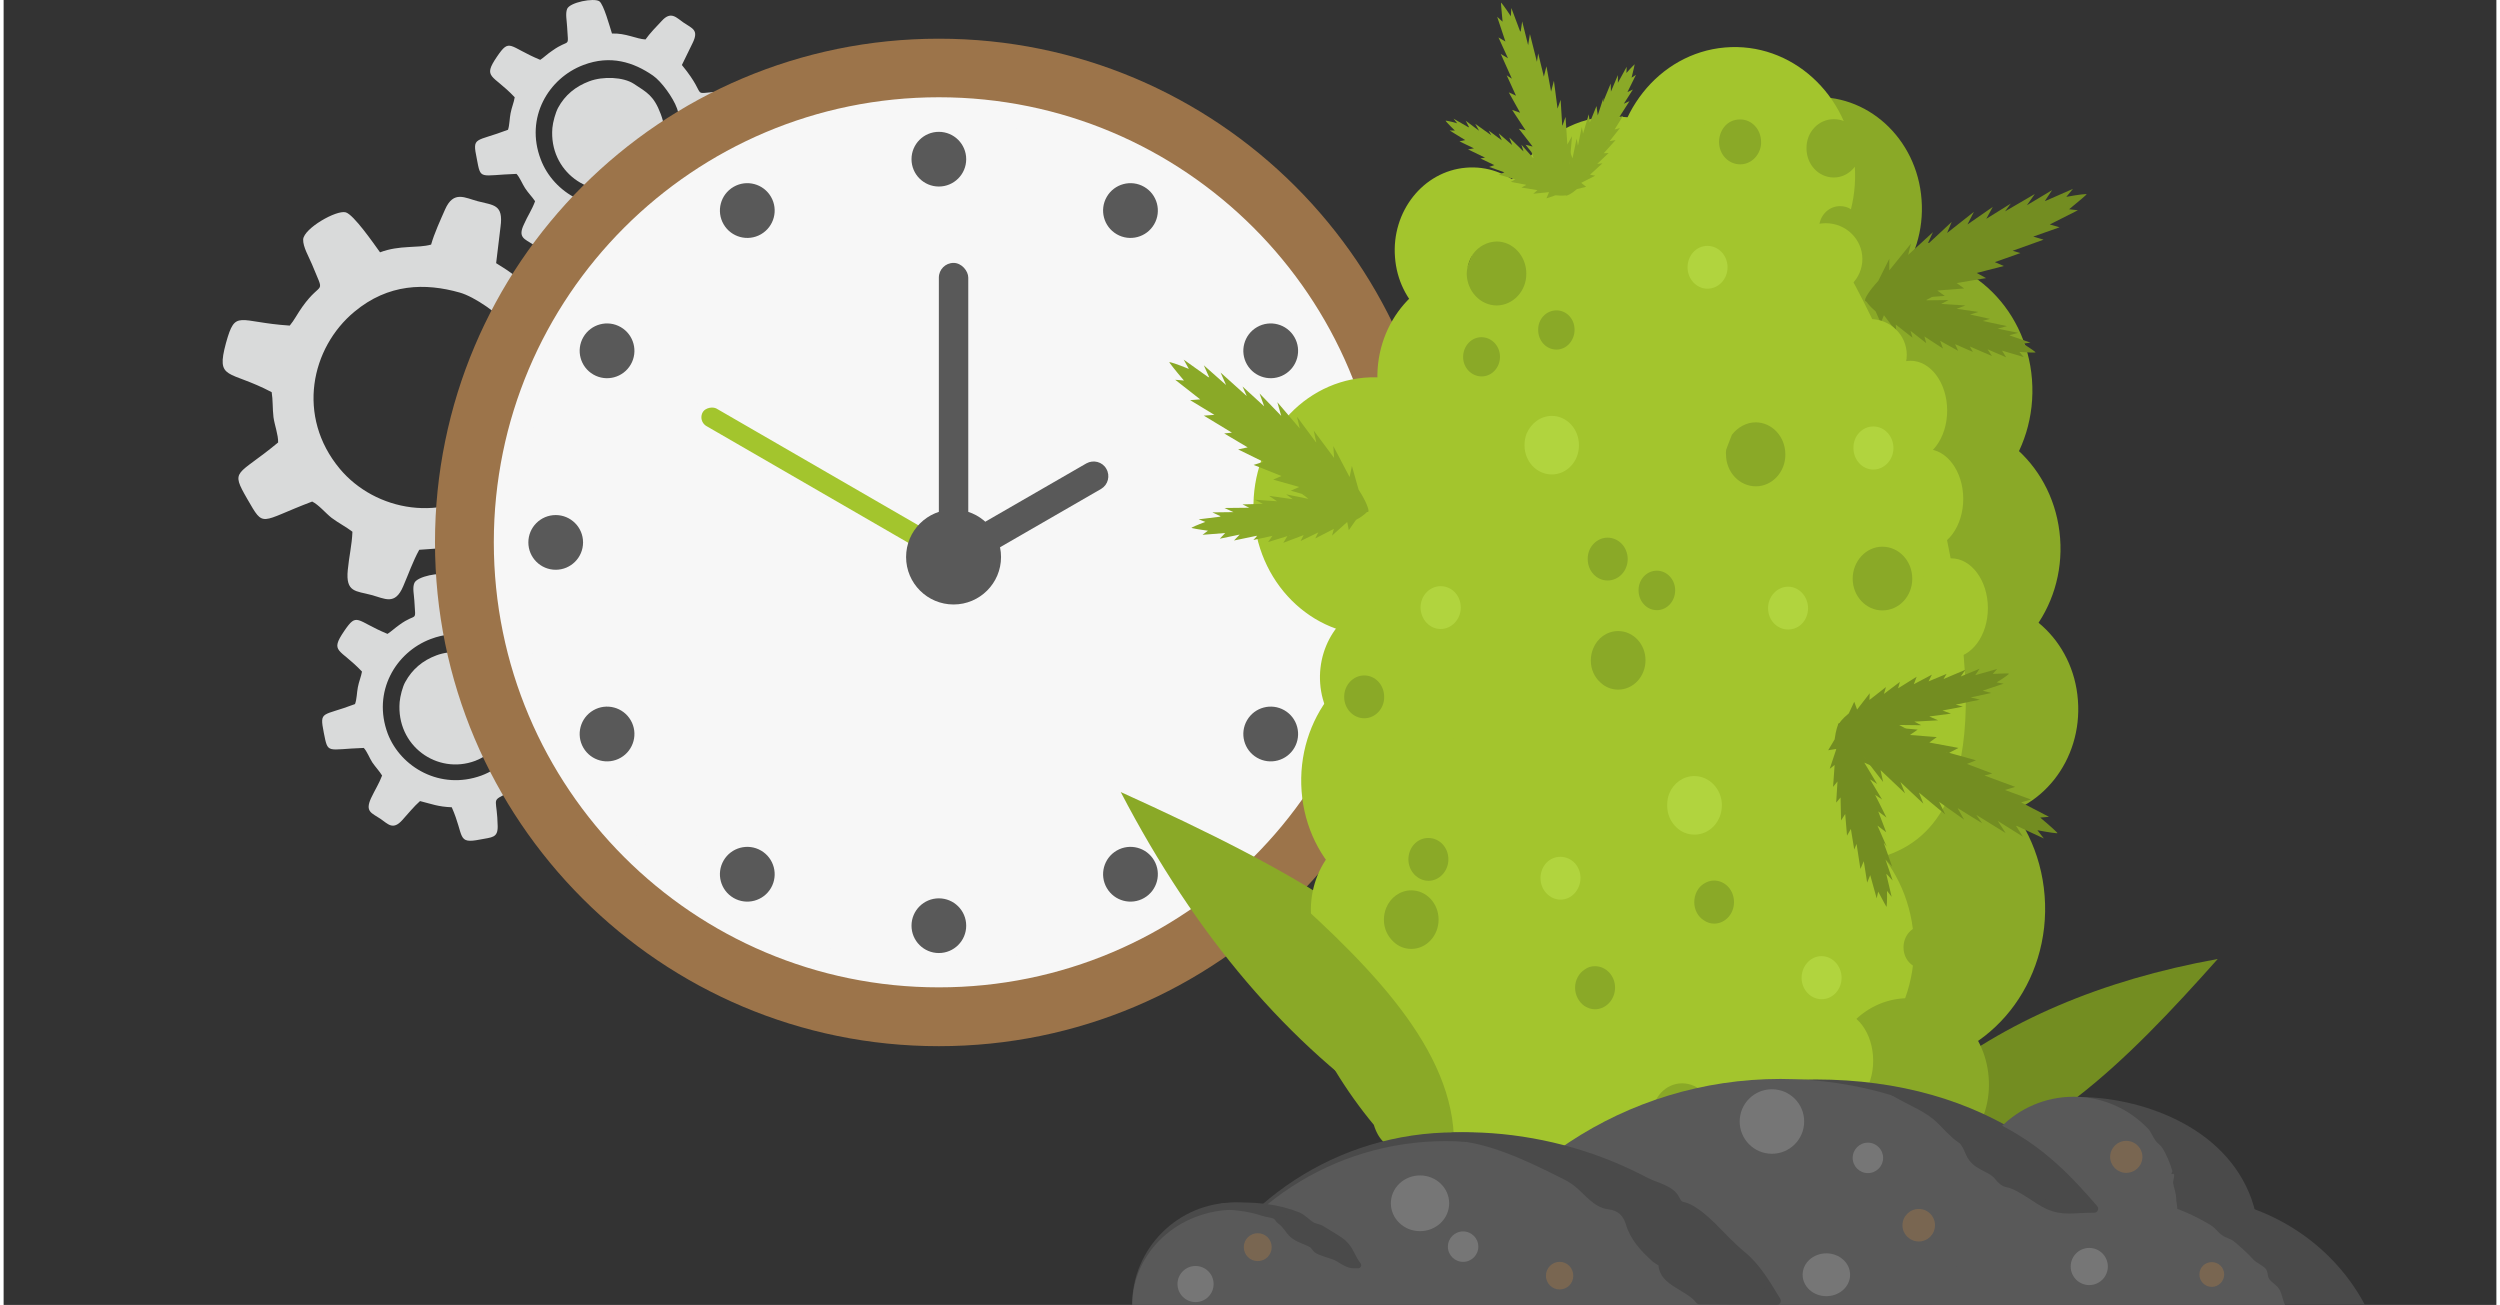 <?xml version="1.0" encoding="UTF-8"?>
<!DOCTYPE svg PUBLIC "-//W3C//DTD SVG 1.1//EN" "http://www.w3.org/Graphics/SVG/1.1/DTD/svg11.dtd">
<!-- Creator: CorelDRAW 2017 -->
<svg xmlns="http://www.w3.org/2000/svg" xml:space="preserve" width="364px" height="190px" version="1.1" style="shape-rendering:geometricPrecision; text-rendering:geometricPrecision; image-rendering:optimizeQuality; fill-rule:evenodd; clip-rule:evenodd"
viewBox="0 0 96.62 50.58"
 xmlns:xlink="http://www.w3.org/1999/xlink">
 <rect x="0" y="0" width="96.62" height="50.58" fill="#333333" stroke="none"/>
 <defs>
  <style type="text/css">
   <![CDATA[
    .str0 {stroke:#F7F7F7;stroke-width:0.78;stroke-miterlimit:22.926}
    .str1 {stroke:#4A4A4A;stroke-width:0.31;stroke-linecap:round;stroke-linejoin:round;stroke-miterlimit:22.926}
    .str2 {stroke:#4A4A4A;stroke-width:0.24;stroke-linecap:round;stroke-linejoin:round;stroke-miterlimit:22.926}
    .fil1 {fill:none}
    .fil2 {fill:#D9DADA}
    .fil15 {fill:#767676}
    .fil0 {fill:#4A4A4A}
    .fil4 {fill:#595959}
    .fil16 {fill:#595959}
    .fil11 {fill:#738D21}
    .fil10 {fill:#8AA927}
    .fil5 {fill:#9C744A}
    .fil6 {fill:#A3C52D}
    .fil3 {fill:#F7F7F7}
    .fil7 {fill:#FECC00}
    .fil14 {fill:#738D21;fill-rule:nonzero}
    .fil13 {fill:#738D22;fill-rule:nonzero}
    .fil9 {fill:#8AA927;fill-rule:nonzero}
    .fil12 {fill:#A3C52D;fill-rule:nonzero}
    .fil8 {fill:#B1D43E;fill-rule:nonzero}
    .fil17 {fill:#9C744A;fill-opacity:0.49}
   ]]>
  </style>
 </defs>
 <g id="Слой_x0020_1">
  <path class="fil0" d="M51.69 50.58l0 0c0,-2.19 -1.78,-3.97 -3.98,-3.97 -2.19,0 -3.97,1.78 -3.97,3.97l0 0 7.95 0z"/>
  <rect class="fil1" y="0.1" width="96.62" height="50.48"/>
  <g id="_457948595776">
   <g>
    <g>
     <g>
      <path class="fil2" d="M22.47 2.52c1.05,-0.4 1.95,-0.11 2.7,0.41 0.32,0.22 0.78,0.85 0.93,1.27 0.55,1.6 -0.34,3.11 -1.66,3.6 -1.59,0.59 -3.13,-0.32 -3.62,-1.62 -0.62,-1.62 0.3,-3.15 1.65,-3.66zm-1.67 -0.2c-1.23,-0.51 -1.17,-0.87 -1.68,-0.12 -0.57,0.84 -0.16,0.67 0.69,1.57 -0.03,0.2 -0.12,0.4 -0.16,0.62 -0.04,0.19 -0.04,0.47 -0.1,0.64 -1.28,0.49 -1.39,0.24 -1.21,1.12 0.16,0.85 0.09,0.64 1.54,0.59 0.13,0.14 0.22,0.38 0.33,0.55 0.13,0.2 0.27,0.33 0.39,0.51 -0.12,0.33 -0.29,0.57 -0.43,0.89 -0.25,0.52 0.02,0.57 0.36,0.79 0.3,0.2 0.48,0.46 0.84,0.06 0.22,-0.24 0.45,-0.53 0.69,-0.75 0.44,0.11 0.7,0.23 1.23,0.24 0.5,1.13 0.18,1.44 1.11,1.25 0.45,-0.09 0.68,-0.06 0.67,-0.52 -0.02,-1.03 -0.24,-0.95 0.23,-1.19 0.11,-0.06 0.19,-0.11 0.29,-0.18 0.19,-0.12 0.32,-0.26 0.5,-0.37 0.2,0.05 0.66,0.32 0.88,0.43 0.48,0.24 0.59,-0.08 0.78,-0.35 0.19,-0.29 0.47,-0.52 0.04,-0.88 -0.25,-0.21 -0.46,-0.44 -0.72,-0.63 0.03,-0.18 0.12,-0.38 0.16,-0.59 0.05,-0.23 0.07,-0.44 0.09,-0.69 0.29,-0.12 0.65,-0.22 0.95,-0.32 0.46,-0.16 0.37,-0.35 0.28,-0.78 -0.07,-0.4 -0.09,-0.68 -0.51,-0.67 -1.62,0.04 -0.6,0.38 -1.75,-1.02l0.41 -0.84c0.26,-0.52 0,-0.57 -0.34,-0.8 -0.28,-0.19 -0.49,-0.47 -0.85,-0.07 -0.2,0.21 -0.47,0.49 -0.63,0.72 -0.36,-0.02 -0.76,-0.25 -1.3,-0.23 -0.09,-0.28 -0.32,-1.13 -0.49,-1.25 -0.21,-0.14 -1.15,0.04 -1.25,0.3 -0.07,0.18 -0.01,0.46 0,0.67 0.05,0.91 0.13,0.44 -0.58,0.95 -0.17,0.11 -0.32,0.26 -0.46,0.35z"/>
      <path class="fil2" d="M22.7 3.15c-0.53,0.2 -0.94,0.53 -1.21,1.03 -0.1,0.19 -0.2,0.55 -0.22,0.78 -0.14,1.69 1.46,2.82 2.93,2.27 1.02,-0.38 1.75,-1.55 1.27,-2.81 -0.27,-0.72 -0.54,-0.84 -1.04,-1.17 -0.41,-0.27 -1.2,-0.3 -1.73,-0.1z"/>
     </g>
     <path class="fil2" d="M13.6 12.08c1.31,-1.09 2.74,-1.12 4.08,-0.74 0.57,0.16 1.54,0.83 1.97,1.37 1.58,2.02 1.05,4.64 -0.61,6 -1.99,1.63 -4.65,1.09 -6.01,-0.54 -1.69,-2.03 -1.12,-4.69 0.57,-6.09zm-2.51 0.54c-2.01,-0.13 -2.1,-0.66 -2.47,0.67 -0.4,1.48 0.1,1.03 1.77,1.91 0.05,0.3 0.03,0.63 0.07,0.97 0.04,0.3 0.19,0.69 0.18,0.98 -1.6,1.33 -1.87,1.02 -1.19,2.2 0.66,1.14 0.45,0.87 2.51,0.09 0.26,0.13 0.51,0.44 0.75,0.63 0.28,0.21 0.55,0.34 0.81,0.54 -0.02,0.52 -0.13,0.95 -0.18,1.48 -0.09,0.88 0.32,0.81 0.91,0.97 0.53,0.14 0.92,0.42 1.24,-0.34 0.2,-0.46 0.38,-0.98 0.62,-1.41 0.68,-0.06 1.13,-0.03 1.89,-0.27 1.28,1.38 0.96,1.98 2.21,1.25 0.61,-0.35 0.96,-0.43 0.71,-1.08 -0.54,-1.47 -0.82,-1.25 -0.27,-1.83 0.13,-0.14 0.23,-0.26 0.34,-0.39 0.21,-0.28 0.33,-0.55 0.54,-0.79 0.31,-0.02 1.1,0.13 1.46,0.18 0.82,0.12 0.82,-0.4 0.95,-0.89 0.14,-0.51 0.43,-0.97 -0.36,-1.28 -0.47,-0.18 -0.89,-0.41 -1.36,-0.55 -0.05,-0.27 -0.01,-0.6 -0.06,-0.93 -0.04,-0.36 -0.11,-0.67 -0.2,-1.03 0.35,-0.33 0.82,-0.64 1.2,-0.94 0.58,-0.45 0.35,-0.67 0.02,-1.26 -0.31,-0.54 -0.47,-0.93 -1.08,-0.71 -2.3,0.86 -0.66,0.84 -3.01,-0.59l0.17 -1.41c0.12,-0.88 -0.28,-0.83 -0.88,-0.99 -0.5,-0.13 -0.94,-0.43 -1.27,0.32 -0.18,0.41 -0.42,0.93 -0.54,1.36 -0.53,0.15 -1.21,0.01 -1.98,0.3 -0.26,-0.36 -1.02,-1.46 -1.33,-1.55 -0.36,-0.1 -1.62,0.62 -1.65,1.05 -0.01,0.29 0.22,0.67 0.34,0.96 0.52,1.28 0.4,0.57 -0.37,1.65 -0.18,0.25 -0.32,0.53 -0.49,0.73z"/>
     <g>
      <path class="fil2" d="M16.55 24.77c1.05,-0.4 1.95,-0.11 2.7,0.42 0.31,0.22 0.78,0.84 0.93,1.27 0.55,1.59 -0.34,3.11 -1.66,3.6 -1.59,0.58 -3.13,-0.32 -3.63,-1.62 -0.61,-1.63 0.31,-3.16 1.66,-3.67zm-1.67 -0.2c-1.23,-0.51 -1.17,-0.86 -1.68,-0.11 -0.57,0.84 -0.17,0.66 0.69,1.57 -0.03,0.19 -0.12,0.39 -0.16,0.61 -0.04,0.2 -0.04,0.47 -0.11,0.65 -1.28,0.49 -1.38,0.23 -1.21,1.11 0.17,0.85 0.1,0.64 1.55,0.59 0.13,0.14 0.22,0.39 0.33,0.56 0.13,0.19 0.27,0.33 0.38,0.51 -0.12,0.32 -0.28,0.56 -0.43,0.88 -0.24,0.53 0.03,0.57 0.37,0.8 0.29,0.2 0.48,0.45 0.84,0.05 0.22,-0.24 0.45,-0.53 0.69,-0.74 0.44,0.11 0.7,0.22 1.23,0.24 0.5,1.13 0.18,1.43 1.1,1.25 0.46,-0.09 0.69,-0.06 0.68,-0.52 -0.02,-1.04 -0.24,-0.96 0.22,-1.2 0.11,-0.06 0.2,-0.11 0.3,-0.17 0.19,-0.13 0.32,-0.27 0.5,-0.38 0.2,0.06 0.66,0.32 0.87,0.43 0.48,0.25 0.6,-0.07 0.78,-0.35 0.2,-0.29 0.48,-0.51 0.05,-0.88 -0.25,-0.21 -0.46,-0.44 -0.73,-0.63 0.03,-0.18 0.13,-0.37 0.17,-0.59 0.05,-0.23 0.07,-0.44 0.09,-0.68 0.29,-0.13 0.65,-0.22 0.95,-0.33 0.46,-0.16 0.36,-0.34 0.28,-0.78 -0.08,-0.4 -0.09,-0.68 -0.52,-0.67 -1.61,0.04 -0.59,0.38 -1.74,-1.01l0.4 -0.84c0.27,-0.52 0.01,-0.58 -0.33,-0.8 -0.28,-0.2 -0.49,-0.47 -0.86,-0.08 -0.2,0.22 -0.46,0.49 -0.62,0.73 -0.36,-0.02 -0.76,-0.25 -1.3,-0.24 -0.09,-0.28 -0.32,-1.12 -0.5,-1.25 -0.2,-0.14 -1.14,0.04 -1.24,0.3 -0.08,0.18 -0.01,0.47 0,0.68 0.05,0.9 0.12,0.43 -0.58,0.94 -0.17,0.12 -0.32,0.26 -0.46,0.35z"/>
      <path class="fil2" d="M16.78 25.4c-0.54,0.2 -0.94,0.54 -1.21,1.03 -0.11,0.19 -0.2,0.56 -0.22,0.78 -0.14,1.7 1.46,2.83 2.93,2.28 1.01,-0.39 1.75,-1.56 1.27,-2.82 -0.28,-0.71 -0.55,-0.84 -1.04,-1.17 -0.41,-0.27 -1.2,-0.3 -1.73,-0.1z"/>
     </g>
    </g>
    <path class="fil3" d="M36.25 39.48c10.2,0 18.46,-8.26 18.46,-18.46 0,-10.19 -8.26,-18.45 -18.46,-18.45 -10.19,0 -18.46,8.26 -18.46,18.45 0,10.2 8.27,18.46 18.46,18.46z"/>
    <path class="fil3" d="M19.94 21.02c0,-9 7.31,-16.3 16.31,-16.3 9.01,0 16.31,7.3 16.31,16.3 0,9.01 -7.3,16.31 -16.31,16.31 -9,0 -16.31,-7.3 -16.31,-16.31z"/>
    <circle class="fil4" cx="36.25" cy="6.17" r="1.06"/>
    <circle class="fil4" transform="matrix(0.396 0.229 -0.229 0.396 43.677 8.161)" r="2.32"/>
    <circle class="fil4" transform="matrix(0.229 0.396 -0.396 0.229 49.113 13.598)" r="2.32"/>
    <circle class="fil4" transform="matrix(1.21119E-14 0.457 -0.457 1.20878E-14 51.103 21.024)" r="2.32"/>
    <circle class="fil4" transform="matrix(-0.229 0.396 -0.396 -0.229 49.113 28.45)" r="2.32"/>
    <circle class="fil4" transform="matrix(-0.396 0.229 -0.229 -0.396 43.677 33.886)" r="2.32"/>
    <circle class="fil4" cx="36.25" cy="35.88" r="1.06"/>
    <circle class="fil4" transform="matrix(-0.396 -0.229 0.229 -0.396 28.825 33.886)" r="2.32"/>
    <circle class="fil4" transform="matrix(-0.229 -0.396 0.396 -0.229 23.389 28.45)" r="2.32"/>
    <circle class="fil4" transform="matrix(-3.63841E-14 -0.457 0.457 -3.63358E-14 21.399 21.024)" r="2.32"/>
    <circle class="fil4" transform="matrix(0.229 -0.396 0.396 0.229 23.389 13.598)" r="2.32"/>
    <circle class="fil4" transform="matrix(0.396 -0.229 0.229 0.396 28.825 8.161)" r="2.32"/>
    <path class="fil5" d="M19 21.02c0,-9.52 7.72,-17.25 17.25,-17.25 9.53,0 17.25,7.73 17.25,17.25 0,9.53 -7.72,17.25 -17.25,17.25 -9.53,0 -17.25,-7.72 -17.25,-17.25zm17.25 19.53c10.79,0 19.53,-8.74 19.53,-19.53 0,-10.78 -8.74,-19.52 -19.53,-19.52 -10.78,0 -19.53,8.74 -19.53,19.52 0,10.79 8.75,19.53 19.53,19.53z"/>
   </g>
   <rect class="fil4" x="36.25" y="10.19" width="1.14" height="11.41" rx="0.57" ry="0.57"/>
   <path class="fil4" d="M36.25 22.58l6.29 -3.63c0.27,-0.16 0.36,-0.51 0.2,-0.78l0 0c-0.15,-0.27 -0.5,-0.36 -0.77,-0.21l-5.72 3.3 0 1.32z"/>
   <rect class="fil6 str0" transform="matrix(0.229 -0.396 0.396 0.229 26.658 16.383)" width="2.49" height="24.95" rx="1.25" ry="1.25"/>
   <circle class="fil4" cx="36.82" cy="21.59" r="1.84"/>
  </g>
  <g id="_457948606656">
   <path class="fil7" d="M67.01 20.94l0 0.66c2.39,0.55 4.92,2.74 7.3,3.29l-0.02 -7.28c-2.37,0.56 -4.9,2.77 -7.28,3.33l0 0z"/>
   <path class="fil6" d="M58.18 40.53c-2.67,-0.17 -3.84,1.44 -3.36,4.86 2.44,2.58 8.18,3.64 11.28,1.36 3.53,2.27 7.26,1.72 9.5,-1.31 0.68,-4.21 -0.3,-5.21 -3.17,-5.9l-14.25 0.99z"/>
   <path class="fil8" d="M68.55 44.3c-0.43,0 -0.78,-0.37 -0.78,-0.83 0,-0.46 0.34,-0.83 0.77,-0.83 0.43,0 0.78,0.37 0.78,0.83 0,0.45 -0.35,0.83 -0.77,0.83z"/>
   <path class="fil9" d="M65.07 44.46c-0.64,0 -1.16,-0.55 -1.16,-1.24 -0.01,-0.67 0.51,-1.23 1.15,-1.23 0.64,0 1.16,0.55 1.16,1.23 0.01,0.68 -0.51,1.24 -1.15,1.24z"/>
   <path class="fil10" d="M58.39 42.4c-1.76,2.23 -3.19,2.56 -4.28,0.98 -4.3,-2.87 -7.9,-7.09 -10.81,-12.68 6.63,3.01 12.9,6.29 15.09,11.7l0 0z"/>
   <path class="fil11" d="M74.37 45.17c-1.17,-1.72 -1.08,-2.79 0.25,-3.21 2.94,-2.37 6.67,-3.97 11.2,-4.79 -3.54,3.98 -7.19,7.65 -11.45,8l0 0z"/>
   <path class="fil9" d="M79.11 34.72c-0.26,-3.37 -3.01,-5.87 -6.14,-5.59 -3.14,0.27 -5.48,3.22 -5.22,6.58 0.26,3.37 3.01,5.87 6.15,5.59 3.14,-0.27 5.47,-3.22 5.21,-6.58z"/>
   <path class="fil9" d="M80.4 27.14c-0.17,-2.32 -2.07,-4.04 -4.24,-3.86 -2.17,0.19 -3.79,2.23 -3.6,4.55 0.17,2.33 2.08,4.05 4.24,3.86 2.17,-0.19 3.78,-2.22 3.6,-4.55z"/>
   <path class="fil9" d="M79.71 20.86c-0.21,-2.75 -2.45,-4.8 -5.02,-4.58 -2.57,0.23 -4.48,2.64 -4.27,5.39 0.21,2.75 2.46,4.79 5.03,4.57 2.56,-0.23 4.47,-2.64 4.26,-5.38z"/>
   <path class="fil9" d="M78.62 14.71c-0.22,-2.87 -2.57,-5 -5.25,-4.76 -2.68,0.22 -4.67,2.74 -4.46,5.62 0.22,2.87 2.58,5 5.25,4.77 2.69,-0.24 4.68,-2.76 4.46,-5.63l0 0z"/>
   <path class="fil9" d="M74.34 7.74c-0.17,-2.38 -2.13,-4.16 -4.35,-3.96 -2.23,0.19 -3.89,2.28 -3.7,4.66 0.18,2.39 2.13,4.16 4.36,3.96 2.22,-0.19 3.87,-2.28 3.69,-4.66l0 0z"/>
   <path class="fil12" d="M71.75 6.41c-0.21,-2.75 -2.46,-4.79 -5.03,-4.57 -2.57,0.22 -4.48,2.64 -4.27,5.38 0.21,2.75 2.46,4.8 5.03,4.58 2.57,-0.23 4.47,-2.65 4.27,-5.39z"/>
   <path class="fil12" d="M59.91 9.45c-0.12,-1.78 -1.58,-3.09 -3.23,-2.95 -1.66,0.14 -2.89,1.7 -2.75,3.47 0.13,1.78 1.59,3.09 3.24,2.95 1.65,-0.15 2.88,-1.71 2.74,-3.47z"/>
   <path class="fil12" d="M60.91 14.26c-0.17,-2.26 -2.03,-3.94 -4.13,-3.76 -2.12,0.18 -3.69,2.17 -3.52,4.43 0.18,2.26 2.03,3.94 4.14,3.76 2.12,-0.19 3.68,-2.17 3.51,-4.43l0 0z"/>
   <path class="fil12" d="M57.75 19.21c-0.21,-2.75 -2.46,-4.79 -5.02,-4.57 -2.57,0.23 -4.48,2.64 -4.27,5.39 0.21,2.74 2.46,4.8 5.02,4.57 2.57,-0.23 4.48,-2.63 4.27,-5.39z"/>
   <path class="fil12" d="M56.61 25.99c-0.12,-1.65 -1.48,-2.88 -3.01,-2.74 -1.55,0.14 -2.69,1.59 -2.57,3.24 0.12,1.65 1.48,2.87 3.02,2.74 1.54,-0.14 2.69,-1.59 2.56,-3.24z"/>
   <path class="fil12" d="M59.82 29.84c-0.22,-2.81 -2.52,-4.91 -5.15,-4.67 -2.62,0.23 -4.57,2.68 -4.36,5.5 0.21,2.81 2.52,4.9 5.14,4.67 2.62,-0.23 4.58,-2.69 4.37,-5.5z"/>
   <path class="fil12" d="M56.89 34.99c-0.15,-1.83 -1.65,-3.2 -3.36,-3.04 -1.72,0.14 -2.99,1.75 -2.85,3.59 0.15,1.83 1.65,3.19 3.36,3.04 1.71,-0.15 2.98,-1.75 2.85,-3.59z"/>
   <path class="fil12" d="M69.23 33.24c-0.36,-4.64 -4.16,-8.1 -8.49,-7.71 -4.35,0.37 -7.57,4.45 -7.22,9.08 0.36,4.65 4.17,8.11 8.5,7.73 4.34,-0.38 7.56,-4.45 7.21,-9.1z"/>
   <path class="fil12" d="M58.73 40.84c-0.14,-1.83 -1.64,-3.2 -3.35,-3.05 -1.72,0.15 -2.99,1.76 -2.85,3.6 0.14,1.82 1.64,3.18 3.35,3.04 1.71,-0.15 2.99,-1.76 2.85,-3.59z"/>
   <path class="fil12" d="M74.03 36.28c-0.23,-3 -2.68,-5.23 -5.47,-4.98 -2.8,0.25 -4.88,2.87 -4.65,5.86 0.23,2.99 2.68,5.23 5.48,4.98 2.79,-0.25 4.87,-2.87 4.64,-5.86l0 0z"/>
   <path class="fil12" d="M65.01 34.09c-0.58,0.05 -1.18,0.11 -1.74,-0.05 -1.83,-0.5 -2.6,-2.84 -4.14,-4.01 -1.02,-0.77 -2.31,-0.99 -3.37,-1.68 -1.86,-1.21 -2.71,-3.7 -2.65,-6.02 0.06,-2.32 0.87,-4.54 1.68,-6.7 0.59,-1.59 1.17,-3.17 1.76,-4.75 1.04,-2.79 2.57,-5.99 5.34,-6.33 1.04,-0.13 2.07,0.19 3.11,0.26 0.74,0.05 1.51,-0.02 2.21,0.25 0.77,0.31 1.33,1.01 1.83,1.68 4.07,5.51 6.54,12.34 6.98,19.34 0.15,2.42 -0.13,5.25 -2.02,6.57 -0.97,0.68 -2.18,0.81 -3.34,0.92 -1.88,0.17 -3.77,0.35 -5.65,0.52l0 0z"/>
   <path class="fil13" d="M56.73 10.41c0.03,-0.2 0.11,-0.4 0.22,-0.56 -0.08,0.19 -0.15,0.37 -0.22,0.56z"/>
   <path class="fil14" d="M76.32 10.64c0.02,-0.01 0.04,-0.02 0.07,-0.03l0.01 -0.01 -0.08 0.04 0 0zm2.99 -1.94l1.09 -0.55 -0.34 -0.04c0.42,-0.34 0.68,-0.57 0.68,-0.58 -0.01,-0.02 -0.3,0.01 -0.79,0.1l0.26 -0.31 -1.05 0.46 -0.04 0.01 0.28 -0.42 -0.97 0.58 -0.01 0.01 0.31 -0.44 -1.15 0.67 -0.01 0.01 0.23 -0.31 -0.95 0.59 0 0 0.25 -0.46 -0.98 0.68 0.25 -0.49 -1.04 0.82 0.18 -0.43 -0.87 0.81 -0.05 0.01 0.19 -0.42 -0.96 0.88 0.11 -0.44 -0.84 1.04 0 -0.45 -0.43 0.86c-0.37,0.4 -0.53,0.69 -0.51,0.76 0,0.04 0.25,0.12 0.75,0.1l0.58 0.28 -0.12 -0.43 0.02 -0.01 1.01 0.22 -0.24 -0.26 1.09 -0.08 -0.29 -0.21 0.01 0 1.03 -0.08 -0.29 -0.21 1.14 -0.19 -0.36 -0.2 1.05 -0.27 -0.35 -0.15 0.99 -0.35 -0.3 -0.09 1.2 -0.43 -0.4 -0.12 1.02 -0.36 -0.38 -0.11 0 0z"/>
   <path class="fil14" d="M74.95 13.17l0.04 0.02 0.01 0 -0.05 -0.02 0 0zm2.51 0.42l0.84 0.25 -0.17 -0.2c0.39,0.03 0.63,0.03 0.63,0.02 0.01,-0.01 -0.17,-0.14 -0.48,-0.34l0.28 -0.04 -0.78 -0.27 -0.03 -0.02 0.34 -0.09 -0.8 -0.16 0 0 0.36 -0.1 -0.94 -0.2 0 0 0.28 -0.08 -0.77 -0.17 0 0 0.32 -0.1 -0.84 -0.12 0.34 -0.13 -0.94 -0.06 0.29 -0.15 -0.84 0.01 -0.03 -0.01 0.28 -0.15 -0.91 0.02 0.25 -0.2 -0.92 0.16 0.19 -0.25 -0.61 0.27c-0.39,0.03 -0.59,0.11 -0.62,0.15 -0.01,0.03 0.1,0.2 0.38,0.44l0.2 0.45 0.12 -0.3 0.01 0.01 0.47 0.62 -0.02 -0.27 0.65 0.51 -0.08 -0.27 0.01 0.01 0.6 0.47 -0.07 -0.26 0.72 0.47 -0.11 -0.3 0.7 0.39 -0.12 -0.26 0.69 0.3 -0.12 -0.21 0.86 0.37 -0.17 -0.26 0.72 0.31 -0.16 -0.26 0 0z"/>
   <path class="fil9" d="M48.91 17.94l0.01 0.01 0.05 0.04 -0.06 -0.05 0 0zm-2.92 -2.43l0.94 0.57 -0.41 0.03 1.09 0.66 -0.3 0.03 0.91 0.54 -0.37 0.08 0.98 0.48 -0.38 0.12 1.08 0.43 -0.32 0.14 0.99 0.28 0.01 0.01 -0.32 0.14 1.06 0.3 -0.28 0.21 1.03 0 0.01 0.01 -0.19 0.39 0.62 -0.16c0.48,0.12 0.75,0.09 0.76,0.06 0.03,-0.06 -0.08,-0.39 -0.38,-0.85l-0.26 -0.92 -0.09 0.43 -0.63 -1.2 0.03 0.46 -0.79 -1.06 0.1 0.46 -0.03 -0.03 -0.72 -0.97 0.11 0.46 -0.87 -1.02 0.15 0.53 -0.84 -0.87 0.18 0.5 0 0 -0.84 -0.77 0.16 0.36 -0.01 0 -1 -0.9 0.22 0.5 0 -0.01 -0.87 -0.77 0.21 0.47 -0.05 -0.02 -0.94 -0.67 0.2 0.36c-0.46,-0.19 -0.75,-0.28 -0.76,-0.26 0,0.01 0.21,0.29 0.57,0.71l-0.34 -0.03 0.97 0.76 -0.39 0.03 0 0z"/>
   <path class="fil9" d="M49.82 20.76l0.01 -0.01 0.05 0 -0.06 0.01zm-2.68 0.12l0.77 -0.16 -0.22 0.23 0.91 -0.19 -0.16 0.17 0.74 -0.16 -0.17 0.24 0.75 -0.23 -0.16 0.26 0.79 -0.3 -0.12 0.23 0.68 -0.33 0.01 -0.01 -0.12 0.24 0.72 -0.37 -0.07 0.26 0.58 -0.52 0.01 0 0.06 0.31 0.28 -0.4c0.32,-0.17 0.45,-0.32 0.44,-0.35 -0.01,-0.04 -0.2,-0.17 -0.58,-0.27l-0.55 -0.39 0.15 0.28 -0.88 -0.34 0.21 0.24 -0.9 -0.19 0.26 0.2 -0.03 0 -0.83 -0.17 0.26 0.19 -0.92 -0.13 0.31 0.21 -0.86 -0.06 0.31 0.16 0 0 -0.79 0.02 0.26 0.13 -0.01 0 -0.95 0.01 0.35 0.16 -0.01 0 -0.81 0.01 0.32 0.15 -0.04 0.02 -0.81 0.1 0.26 0.1c-0.33,0.12 -0.54,0.22 -0.54,0.23 0.01,0.01 0.25,0.06 0.64,0.11l-0.21 0.16 0.88 -0.07 -0.21 0.22 0 0z"/>
   <path class="fil9" d="M58.81 4.43l0 0.01c0.01,0.02 0.01,0.04 0.02,0.05l-0.02 -0.06zm-0.87 -2.98l0.37 0.81 -0.28 -0.17 0.43 0.96 -0.2 -0.13 0.36 0.79 -0.28 -0.13 0.44 0.79 -0.31 -0.11 0.52 0.79 -0.26 -0.06 0.52 0.67 0.01 0.02 -0.27 -0.07 0.56 0.7 -0.27 0 0.67 0.5 0.01 0.02 -0.3 0.16 0.48 0.19c0.26,0.32 0.44,0.42 0.46,0.4 0.04,-0.02 0.11,-0.28 0.11,-0.73l0.22 -0.72 -0.23 0.24 0.09 -1.09 -0.18 0.32 -0.07 -1.07 -0.12 0.34 -0.01 -0.03 -0.06 -0.97 -0.12 0.34 -0.14 -1.08 -0.11 0.42 -0.18 -0.98 -0.1 0.4 0 0 -0.22 -0.9 -0.05 0.33 0 -0.01 -0.27 -1.07 -0.07 0.43 0 0 -0.23 -0.92 -0.06 0.4 -0.03 -0.04 -0.33 -0.88 -0.02 0.32c-0.22,-0.34 -0.37,-0.53 -0.38,-0.53 -0.01,0.01 0.02,0.29 0.06,0.74l-0.21 -0.19 0.32 0.96 -0.27 -0.16 0 0z"/>
   <path class="fil9" d="M58.21 6.7l0.01 0.01 0.04 0.01 -0.05 -0.02zm-1.78 -1.22l0.56 0.27 -0.23 0.04 0.66 0.32 -0.18 0.03 0.54 0.26 -0.2 0.07 0.59 0.21 -0.22 0.09 0.64 0.18 -0.17 0.1 0.58 0.11 0.01 0.01 -0.18 0.1 0.62 0.1 -0.16 0.14 0.59 -0.06 0.02 0 -0.1 0.24 0.35 -0.12c0.29,0.03 0.44,0 0.44,-0.01 0.01,-0.05 -0.07,-0.22 -0.26,-0.47l-0.19 -0.51 -0.04 0.25 -0.42 -0.65 0.04 0.26 -0.5 -0.56 0.08 0.25 -0.02 -0.01 -0.45 -0.51 0.08 0.26 -0.55 -0.54 0.11 0.29 -0.52 -0.45 0.12 0.27 0 0 -0.51 -0.38 0.11 0.2 0 -0.01 -0.63 -0.45 0.15 0.27 0 0 -0.52 -0.39 0.13 0.25 -0.03 0 -0.57 -0.33 0.14 0.18c-0.27,-0.08 -0.45,-0.11 -0.45,-0.1 0,0.01 0.13,0.16 0.36,0.38l-0.2 0 0.6 0.37 -0.22 0.05 0 0z"/>
   <path class="fil9" d="M62.2 5.56l0.01 -0.04 0.01 -0.01 -0.02 0.05zm0.74 -1.99l0.33 -0.67 -0.17 0.11c0.08,-0.31 0.12,-0.51 0.12,-0.52 0,0 -0.13,0.12 -0.32,0.34l0.01 -0.24 -0.33 0.6 -0.01 0.03 0 -0.31 -0.27 0.64 0 0 -0.01 -0.31 -0.3 0.73 0 0.02 0.02 -0.2 -0.22 0.68 0 0 -0.05 -0.36 -0.26 0.64 -0.04 -0.32 -0.22 0.75 -0.05 -0.26 -0.14 0.69 -0.01 0.03 -0.05 -0.27 -0.16 0.77 -0.09 -0.25 -0.05 0.78 -0.15 -0.19 0.08 0.54c-0.04,0.33 -0.02,0.52 0.01,0.55 0.01,0 0.16,-0.05 0.37,-0.24l0.36 -0.09 -0.19 -0.15 0.01 -0.01 0.53 -0.27 -0.2 -0.04 0.48 -0.44 -0.2 0.02 0.01 -0.01 0.43 -0.41 -0.19 0.01 0.46 -0.51 -0.23 0.04 0.4 -0.51 -0.21 0.06 0.33 -0.53 -0.16 0.07 0.41 -0.64 -0.22 0.1 0.35 -0.55 -0.21 0.1 0 0z"/>
   <path class="fil14" d="M75.33 29.16l-0.01 0c-0.02,-0.02 -0.05,-0.03 -0.07,-0.04l0.08 0.04zm3.25 1.83l-1.01 -0.37 0.4 -0.12 -1.19 -0.44 0.3 -0.08 -0.98 -0.37 0.35 -0.14 -1.04 -0.29 0.36 -0.19 -1.13 -0.21 0.29 -0.21 -1.02 -0.08 -0.01 -0.01 0.29 -0.2 -1.09 -0.1 0.24 -0.26 -1.01 0.2 -0.01 0 0.12 -0.42 -0.59 0.27c-0.49,-0.02 -0.74,0.06 -0.75,0.09 -0.01,0.07 0.14,0.36 0.5,0.76l0.42 0.87 0 -0.45 0.83 1.07 -0.1 -0.46 0.95 0.9 -0.18 -0.44 0.03 0.03 0.86 0.81 -0.17 -0.43 1.02 0.85 -0.24 -0.49 0.97 0.69 -0.25 -0.44 0.01 0 0.94 0.58 -0.23 -0.33 0.01 0.01 1.13 0.7 -0.3 -0.46 0.01 0 0.96 0.6 -0.27 -0.42 0.05 0.01 1.03 0.48 -0.25 -0.32c0.48,0.09 0.77,0.13 0.78,0.11 0,-0.01 -0.25,-0.25 -0.67,-0.6l0.34 -0.03 -1.08 -0.56 0.38 -0.11 0 0z"/>
   <path class="fil14" d="M73.98 26.55l-0.01 0 -0.05 0.02 0.06 -0.02zm2.61 -0.63l-0.73 0.3 0.18 -0.26 -0.85 0.36 0.12 -0.2 -0.7 0.29 0.13 -0.26 -0.7 0.37 0.11 -0.29 -0.72 0.45 0.07 -0.25 -0.61 0.46 -0.01 0.01 0.08 -0.27 -0.64 0.5 0.01 -0.26 -0.48 0.62 -0.01 0.01 -0.11 -0.3 -0.21 0.45c-0.28,0.23 -0.39,0.4 -0.38,0.42 0.03,0.05 0.23,0.14 0.62,0.17l0.6 0.27 -0.18 -0.25 0.91 0.17 -0.25 -0.19 0.91 0.01 -0.28 -0.15 0.03 0 0.83 0.01 -0.27 -0.14 0.92 -0.05 -0.34 -0.15 0.84 -0.11 -0.33 -0.12 0 0 0.79 -0.15 -0.28 -0.08 0.01 0 0.93 -0.19 -0.36 -0.09 0.01 0 0.79 -0.17 -0.33 -0.09 0.03 -0.01 0.78 -0.26 -0.27 -0.05c0.31,-0.19 0.48,-0.32 0.48,-0.34 0,-0.01 -0.25,-0.01 -0.63,0.01l0.17 -0.19 -0.85 0.24 0.17 -0.25 0 0z"/>
   <path class="fil14" d="M71.36 31.42l0.02 0.05 0 0.01 -0.02 -0.06zm0.99 2.5l0.25 0.9 0.06 -0.26c0.19,0.37 0.32,0.59 0.32,0.59 0.01,0 0.03,-0.24 0.02,-0.62l0.18 0.23 -0.2 -0.85 0 -0.04 0.24 0.26 -0.28 -0.82 0 0 0.26 0.28 -0.34 -0.96 -0.01 0 0.14 0.19 -0.36 -0.82 0 0 0.34 0.26 -0.31 -0.81 0.32 0.24 -0.44 -0.88 0.27 0.18 -0.45 -0.75 -0.01 -0.03 0.27 0.18 -0.5 -0.83 0.3 0.13 -0.62 -0.75 0.3 0.03 -0.53 -0.41c-0.23,-0.33 -0.4,-0.48 -0.46,-0.48 -0.01,0.01 -0.09,0.2 -0.14,0.58l-0.25 0.42 0.31 -0.05 0 0.02 -0.25 0.75 0.19 -0.15 -0.06 0.85 0.17 -0.21 0 0.02 -0.05 0.8 0.17 -0.2 0.02 0.89 0.16 -0.25 0.07 0.84 0.15 -0.26 0.13 0.8 0.09 -0.22 0.15 0.97 0.13 -0.3 0.13 0.83 0.12 -0.29 0 0z"/>
   <path class="fil9" d="M76.05 18.9c-0.34,0 -0.62,-0.29 -0.62,-0.66 0,-0.36 0.28,-0.66 0.62,-0.66 0.34,0 0.61,0.29 0.61,0.66 0.01,0.37 -0.27,0.66 -0.61,0.66z"/>
   <path class="fil9" d="M57.88 11.84c-0.65,0 -1.16,-0.56 -1.17,-1.23 0,-0.07 0.01,-0.14 0.02,-0.2 0.07,-0.19 0.14,-0.37 0.22,-0.56 0.22,-0.3 0.55,-0.48 0.92,-0.49 0.63,0 1.15,0.56 1.15,1.24 0.01,0.68 -0.51,1.23 -1.14,1.24z"/>
   <path class="fil9" d="M60.19 13.55c-0.4,0 -0.71,-0.34 -0.71,-0.76 -0.01,-0.42 0.31,-0.76 0.71,-0.76 0.39,0 0.7,0.33 0.7,0.75 0,0.42 -0.31,0.77 -0.7,0.77z"/>
   <path class="fil9" d="M76.31 35.92c-0.64,0 -1.16,-0.55 -1.16,-1.24 0,-0.68 0.51,-1.23 1.16,-1.23 0.63,0 1.15,0.55 1.15,1.23 0,0.68 -0.51,1.24 -1.15,1.24z"/>
   <path class="fil9" d="M74.42 37.55c-0.15,0 -0.3,-0.04 -0.41,-0.12 -0.23,-0.15 -0.37,-0.41 -0.37,-0.71 0,-0.3 0.14,-0.56 0.36,-0.71 0.13,-0.08 0.26,-0.12 0.41,-0.12 0.43,0 0.78,0.37 0.78,0.82 0,0.47 -0.35,0.84 -0.77,0.84l0 0z"/>
   <path class="fil9" d="M52.74 27.84c-0.43,0 -0.78,-0.37 -0.78,-0.83 0,-0.46 0.35,-0.83 0.78,-0.83 0.42,0 0.77,0.36 0.77,0.83 0.01,0.45 -0.34,0.83 -0.77,0.83z"/>
   <path class="fil9" d="M54.56 36.78c-0.26,0 -0.5,-0.1 -0.68,-0.27 -0.23,-0.21 -0.38,-0.51 -0.38,-0.86 0,-0.16 0.03,-0.31 0.09,-0.46 0.16,-0.4 0.54,-0.68 0.97,-0.68 0.59,0 1.06,0.51 1.06,1.13 0,0.63 -0.47,1.14 -1.06,1.14l0 0z"/>
   <path class="fil9" d="M55.23 34.14c-0.43,0 -0.78,-0.38 -0.78,-0.83 0,-0.46 0.34,-0.83 0.77,-0.83 0.43,0 0.78,0.36 0.78,0.83 0,0.45 -0.35,0.83 -0.77,0.83z"/>
   <path class="fil9" d="M77.22 20.86c-0.42,0 -0.77,-0.36 -0.77,-0.83 -0.01,-0.45 0.34,-0.83 0.77,-0.83 0.43,0 0.78,0.37 0.78,0.83 0,0.46 -0.35,0.83 -0.78,0.83z"/>
   <path class="fil9" d="M71.32 4.69c0.39,0.17 0.68,0.58 0.68,1.06 0,0.27 -0.1,0.52 -0.25,0.72 -0.2,0.25 -0.48,0.41 -0.81,0.41 -0.59,0 -1.06,-0.5 -1.06,-1.13 -0.01,-0.63 0.47,-1.13 1.05,-1.13 0.14,0 0.27,0.02 0.39,0.07zm-4.01 1.68c-0.46,0 -0.82,-0.39 -0.82,-0.87 0,-0.22 0.08,-0.43 0.2,-0.58 0.15,-0.19 0.37,-0.29 0.61,-0.29 0.45,-0.01 0.82,0.38 0.82,0.87 0,0.05 0,0.1 -0.01,0.16 -0.07,0.4 -0.4,0.71 -0.8,0.71l0 0zm3.69 3.34c-0.36,-0.09 -0.63,-0.44 -0.63,-0.86 0,-0.05 0,-0.1 0.01,-0.16 0.07,-0.4 0.4,-0.7 0.8,-0.7 0.15,0 0.31,0.04 0.42,0.12 0.24,0.15 0.4,0.43 0.41,0.74 0,0.49 -0.37,0.88 -0.82,0.88 -0.07,0 -0.13,0 -0.19,-0.02z"/>
   <path class="fil9" d="M57.29 14.59c-0.4,0 -0.72,-0.34 -0.72,-0.75 0,-0.43 0.32,-0.77 0.71,-0.77 0.39,0 0.72,0.33 0.72,0.76 0,0.42 -0.32,0.76 -0.71,0.76z"/>
   <path class="fil9" d="M62.17 22.5c-0.42,0 -0.77,-0.36 -0.77,-0.83 -0.01,-0.45 0.34,-0.83 0.77,-0.83 0.43,0 0.78,0.37 0.78,0.83 0,0.46 -0.35,0.83 -0.78,0.83z"/>
   <path class="fil9" d="M64.08 23.65c-0.4,0 -0.71,-0.35 -0.71,-0.77 0,-0.42 0.31,-0.76 0.71,-0.76 0.39,0 0.71,0.34 0.71,0.76 0,0.42 -0.31,0.77 -0.71,0.77z"/>
   <path class="fil9" d="M67.92 18.85c-0.64,0 -1.16,-0.55 -1.16,-1.24 -0.01,-0.06 0,-0.12 0.01,-0.19 0.07,-0.18 0.14,-0.38 0.22,-0.57 0.22,-0.28 0.55,-0.48 0.92,-0.48 0.63,0 1.15,0.55 1.15,1.24 0.01,0.68 -0.51,1.24 -1.14,1.24z"/>
   <path class="fil9" d="M62.58 26.73c-0.26,0 -0.5,-0.1 -0.68,-0.27 -0.24,-0.21 -0.38,-0.52 -0.38,-0.86 0,-0.16 0.03,-0.31 0.09,-0.46 0.16,-0.4 0.53,-0.68 0.97,-0.68 0.59,0 1.06,0.51 1.06,1.13 0,0.63 -0.47,1.14 -1.06,1.14l0 0z"/>
   <path class="fil9" d="M61.68 39.12c-0.15,0 -0.28,-0.05 -0.41,-0.13 -0.21,-0.15 -0.36,-0.41 -0.36,-0.71 0,-0.29 0.15,-0.56 0.37,-0.7 0.12,-0.09 0.25,-0.13 0.4,-0.13 0.43,0 0.78,0.37 0.78,0.83 0,0.46 -0.35,0.84 -0.78,0.84l0 0z"/>
   <path class="fil9" d="M66.3 35.8c-0.15,0 -0.29,-0.05 -0.4,-0.13 -0.23,-0.14 -0.37,-0.41 -0.37,-0.7 0,-0.3 0.14,-0.57 0.36,-0.71 0.12,-0.08 0.26,-0.13 0.4,-0.13 0.44,0 0.78,0.37 0.78,0.84 0,0.45 -0.34,0.83 -0.77,0.83l0 0z"/>
   <path class="fil10" d="M56.21 44.01c-1.71,0.88 -2.75,0.75 -3.1,-0.41 -2.18,-2.63 -3.58,-5.88 -4.19,-9.76 3.71,3.24 7.12,6.54 7.29,10.17z"/>
   <path class="fil9" d="M76.94 41.75c-0.14,-1.84 -1.64,-3.2 -3.35,-3.05 -1.71,0.14 -2.98,1.75 -2.85,3.59 0.15,1.83 1.65,3.2 3.36,3.04 1.72,-0.14 2.99,-1.75 2.84,-3.58l0 0z"/>
   <path class="fil9" d="M72.82 23.66c-0.63,0 -1.15,-0.55 -1.15,-1.23 0,-0.68 0.52,-1.24 1.15,-1.24 0.64,0 1.16,0.55 1.16,1.24 0,0.68 -0.51,1.23 -1.16,1.23z"/>
   <ellipse class="fil6" transform="matrix(0.78 -0.002 0.002 0.78 72.347 13.755)" rx="1.82" ry="1.78"/>
   <ellipse class="fil6" transform="matrix(0.78 -0.002 0.002 0.78 74.536 19.334)" rx="1.82" ry="2.47"/>
   <ellipse class="fil6" transform="matrix(0.78 -0.002 0.002 0.78 75.491 23.568)" rx="1.82" ry="2.47"/>
   <ellipse class="fil6" transform="matrix(0.78 -0.002 0.002 0.78 73.913 15.91)" rx="1.82" ry="2.47"/>
   <path class="fil8" d="M66.04 11.19c-0.42,0 -0.77,-0.37 -0.77,-0.83 0,-0.46 0.34,-0.83 0.77,-0.83 0.43,0 0.78,0.37 0.78,0.83 0,0.46 -0.35,0.83 -0.78,0.83z"/>
   <path class="fil8" d="M72.47 18.2c-0.43,0 -0.77,-0.38 -0.77,-0.83 -0.01,-0.47 0.34,-0.84 0.77,-0.84 0.43,0 0.78,0.37 0.78,0.84 0,0.45 -0.35,0.83 -0.78,0.83z"/>
   <path class="fil8" d="M70.47 38.73c-0.43,0 -0.78,-0.37 -0.78,-0.83 0,-0.46 0.35,-0.84 0.77,-0.84 0.43,0 0.78,0.38 0.78,0.84 0,0.45 -0.34,0.83 -0.77,0.83z"/>
   <path class="fil8" d="M60.35 34.87c-0.43,0 -0.78,-0.38 -0.78,-0.83 0,-0.47 0.34,-0.83 0.77,-0.83 0.43,0 0.78,0.36 0.78,0.82 0,0.46 -0.35,0.84 -0.77,0.84z"/>
   <path class="fil8" d="M55.7 24.38c-0.43,0 -0.77,-0.37 -0.78,-0.83 0,-0.46 0.35,-0.83 0.78,-0.83 0.43,0 0.78,0.36 0.78,0.83 0,0.45 -0.35,0.83 -0.78,0.83z"/>
   <path class="fil8" d="M69.17 24.4c-0.43,0 -0.78,-0.36 -0.78,-0.83 0,-0.45 0.35,-0.83 0.78,-0.83 0.42,0 0.77,0.38 0.77,0.83 0,0.47 -0.34,0.83 -0.77,0.83z"/>
   <path class="fil8" d="M60.01 18.39c-0.26,0 -0.5,-0.1 -0.69,-0.27 -0.23,-0.21 -0.37,-0.52 -0.37,-0.86 0,-0.17 0.03,-0.32 0.08,-0.45 0.17,-0.4 0.54,-0.69 0.98,-0.69 0.58,0 1.05,0.51 1.05,1.13 0.01,0.63 -0.47,1.14 -1.05,1.14l0 0z"/>
   <path class="fil8" d="M65.54 32.35c-0.27,0 -0.51,-0.1 -0.69,-0.27 -0.23,-0.21 -0.37,-0.51 -0.37,-0.86 0,-0.16 0.02,-0.31 0.08,-0.46 0.16,-0.4 0.54,-0.68 0.97,-0.68 0.59,0 1.07,0.51 1.07,1.13 0,0.63 -0.47,1.14 -1.06,1.14l0 0z"/>
   <ellipse class="fil6" transform="matrix(0.78 -0.002 0.002 0.78 70.626 10.04)" rx="1.82" ry="1.78"/>
   <ellipse class="fil6" transform="matrix(0.78 -0.002 0.002 0.78 71.045 41.111)" rx="1.82" ry="2.47"/>
  </g>
  <path class="fil0" d="M83.7 50.51c-2.44,-5.39 -6.95,-8.66 -13.46,-8.67 -6.5,0 -10.39,3.36 -12.83,8.74l26.29 -0.07z"/>
  <path class="fil0" d="M66.64 50.51c-1.81,-3.91 -5.77,-6.62 -10.36,-6.62 -4.6,0 -8.56,2.71 -10.37,6.62l20.73 0z"/>
  <path class="fil0" d="M91.52 50.57c-1.33,-2.5 -4.03,-4.21 -7.16,-4.21 -3.12,0 -5.83,1.71 -7.16,4.21l14.32 0z"/>
  <path class="fil0" d="M82.99 50.45c2.28,0 5.17,-1.08 4.14,-3.97 -1.04,-2.9 -4.42,-3.96 -6.71,-3.96 -2.28,0 -1.57,1.77 -1.57,3.96 0,2.19 1.85,3.97 4.14,3.97z"/>
  <ellipse class="fil0" cx="54.42" cy="46.4" rx="1.18" ry="1.13"/>
  <ellipse class="fil0" cx="73.7" cy="45.13" rx="1.46" ry="1.31"/>
  <circle class="fil0" cx="65.95" cy="48.49" r="0.73"/>
  <circle class="fil0" cx="81.46" cy="48.95" r="0.75"/>
  <circle class="fil0" cx="45.36" cy="49.66" r="0.73"/>
  <g id="_457948574272">
   <ellipse class="fil15" cx="53.69" cy="45.74" rx="1.08" ry="1.03"/>
   <ellipse class="fil15" cx="71.28" cy="44.58" rx="1.33" ry="1.2"/>
   <circle class="fil15" cx="64.21" cy="47.65" r="0.67"/>
   <circle class="fil15" cx="78.36" cy="48.07" r="0.69"/>
   <circle class="fil15" cx="45.41" cy="48.71" r="0.67"/>
  </g>
  <path class="fil16" d="M82.45 50.58c-2.34,-5.16 -7.54,-8.76 -13.58,-8.76 -6.04,0 -11.24,3.6 -13.57,8.76l27.15 0z"/>
  <ellipse class="fil15" cx="70.65" cy="49.41" rx="0.92" ry="0.83"/>
  <circle class="fil0" cx="66.09" cy="48.68" r="0.7"/>
  <circle class="fil0" cx="80.97" cy="49.12" r="0.72"/>
  <circle class="fil0" cx="46.33" cy="49.8" r="0.7"/>
  <path class="fil16" d="M65.85 50.58c-1.75,-3.75 -5.55,-6.35 -9.95,-6.35 -4.41,0 -8.21,2.6 -9.95,6.35l19.9 0z"/>
  <path class="fil16" d="M88.43 50.58c-0.09,-0.17 -0.12,-0.44 -0.22,-0.6 -0.1,-0.17 -0.27,-0.24 -0.39,-0.4 -0.09,-0.14 -0.04,-0.27 -0.14,-0.4 -0.1,-0.12 -0.35,-0.23 -0.46,-0.34 -0.24,-0.26 -0.5,-0.5 -0.78,-0.73 -0.13,-0.1 -0.31,-0.13 -0.45,-0.23 -0.16,-0.11 -0.27,-0.29 -0.44,-0.39 -1.16,-0.71 -2.53,-1.12 -3.99,-1.12 -3,0 -5.6,1.71 -6.87,4.21l13.74 0z"/>
  <path class="fil16" d="M80.24 50.46c2.1,0 3.86,-1.54 4.01,-3.6 0.01,-0.1 -0.04,-0.28 -0.04,-0.37 0,-0.24 -0.08,-0.41 -0.12,-0.63 -0.01,-0.1 0.1,-0.39 0,-0.36 -0.13,0.04 -0.02,-0.07 -0.03,-0.11 -0.02,-0.07 -0.05,-0.15 -0.07,-0.22 -0.08,-0.22 -0.17,-0.43 -0.29,-0.63 -0.08,-0.15 -0.2,-0.2 -0.3,-0.34 -0.09,-0.12 -0.17,-0.33 -0.27,-0.44 -0.19,-0.2 -0.4,-0.38 -0.63,-0.54 -0.09,-0.07 -0.2,-0.13 -0.3,-0.19 -0.58,-0.33 -1.25,-0.52 -1.96,-0.52 -2.2,0 -3.98,1.78 -3.98,3.98 0,2.19 1.78,3.97 3.98,3.97z"/>
  <circle class="fil0" cx="48.16" cy="48.07" r="0.95"/>
  <path class="fil16" d="M51.7 50.58l0 0c0,-2.04 -1.78,-3.69 -3.98,-3.69 -2.19,0 -3.97,1.65 -3.97,3.69l0 0 7.95 0z"/>
  <ellipse class="fil15" cx="54.9" cy="46.64" rx="1.13" ry="1.08"/>
  <circle class="fil15" cx="65.96" cy="48.65" r="0.7"/>
  <circle class="fil15" cx="80.84" cy="49.09" r="0.72"/>
  <circle class="fil15" cx="46.2" cy="49.77" r="0.7"/>
  <path class="fil0 str1" d="M68.73 50.42l-3 -0.02c-0.38,-0.52 -1.41,-0.7 -1.43,-1.37 0,-0.11 -0.18,-0.16 -0.27,-0.24 -0.46,-0.41 -0.85,-0.84 -1.01,-1.4 -0.12,-0.38 -0.37,-0.62 -0.8,-0.67 -0.52,-0.06 -0.86,-0.59 -1.26,-0.89 -0.19,-0.14 -0.26,-0.18 -0.44,-0.27 -1.52,-0.77 -2.96,-1.43 -4.33,-1.51 1.95,-0.07 4.13,0.29 6.16,1.13 0.43,0.18 0.86,0.38 1.28,0.6 0.41,0.22 1,0.3 1.19,0.72 0.14,0.28 0.25,0.21 0.45,0.3 0.36,0.17 0.67,0.45 0.96,0.73 0.39,0.39 0.7,0.74 1.16,1.12 0.57,0.47 0.95,1.13 1.34,1.77z"/>
  <path class="fil0 str1" d="M81.03 46.85c-0.82,0 -1.19,0.13 -1.78,-0.13 -0.43,-0.19 -1.11,-0.77 -1.57,-0.85 -0.15,-0.03 -0.26,-0.13 -0.37,-0.27 -0.25,-0.32 -0.72,-0.36 -0.99,-0.71 -0.16,-0.19 -0.22,-0.6 -0.48,-0.75 -0.22,-0.14 -0.56,-0.51 -0.76,-0.71 -0.49,-0.49 -1.06,-0.67 -1.82,-1.11 4.52,1.07 6.04,2.53 7.77,4.53z"/>
  <path class="fil17" d="M60.31 48.91c0.3,0 0.53,0.24 0.53,0.54 0,0.29 -0.23,0.53 -0.53,0.53 -0.29,0 -0.53,-0.24 -0.53,-0.53 0,-0.3 0.24,-0.54 0.53,-0.54z"/>
  <path class="fil17" d="M48.61 47.8c0.3,0 0.54,0.24 0.54,0.54 0,0.3 -0.24,0.54 -0.54,0.54 -0.3,0 -0.54,-0.24 -0.54,-0.54 0,-0.3 0.24,-0.54 0.54,-0.54z"/>
  <path class="fil17" d="M82.27 44.22c0.35,0 0.63,0.28 0.63,0.62 0,0.34 -0.28,0.62 -0.63,0.62 -0.34,0 -0.62,-0.28 -0.62,-0.62 0,-0.34 0.28,-0.62 0.62,-0.62z"/>
  <path class="fil17" d="M85.59 48.92c0.26,0 0.48,0.21 0.48,0.48 0,0.26 -0.22,0.48 -0.48,0.48 -0.27,0 -0.48,-0.22 -0.48,-0.48 0,-0.27 0.21,-0.48 0.48,-0.48z"/>
  <path class="fil0 str2" d="M52.5 49.04c-0.13,-0.01 -0.22,0.01 -0.31,-0.02 -0.22,-0.06 -0.39,-0.21 -0.56,-0.29 -0.22,-0.09 -0.53,-0.16 -0.7,-0.26 -0.1,-0.05 -0.15,-0.19 -0.23,-0.23 -0.27,-0.15 -0.54,-0.2 -0.75,-0.39 -0.15,-0.14 -0.27,-0.38 -0.46,-0.51 -0.08,-0.05 -0.11,-0.16 -0.21,-0.21 -0.12,-0.06 -0.32,-0.07 -0.47,-0.12 -0.39,-0.13 -0.88,-0.23 -1.57,-0.25 1.25,-0.1 2.19,0.04 2.95,0.35 0.2,0.09 0.33,0.26 0.52,0.37 0.11,0.07 0.29,0.08 0.4,0.16 0.2,0.13 0.66,0.38 0.83,0.54 0.3,0.29 0.3,0.52 0.56,0.86z"/>
  <path class="fil17" d="M74.23 46.86c0.35,0 0.63,0.28 0.63,0.63 0,0.35 -0.28,0.63 -0.63,0.63 -0.34,0 -0.63,-0.28 -0.63,-0.63 0,-0.35 0.29,-0.63 0.63,-0.63z"/>
  <circle class="fil15" cx="68.54" cy="43.47" r="1.25"/>
  <circle class="fil15" cx="56.57" cy="48.32" r="0.59"/>
  <circle class="fil15" cx="72.26" cy="44.88" r="0.59"/>
 </g>
</svg>
